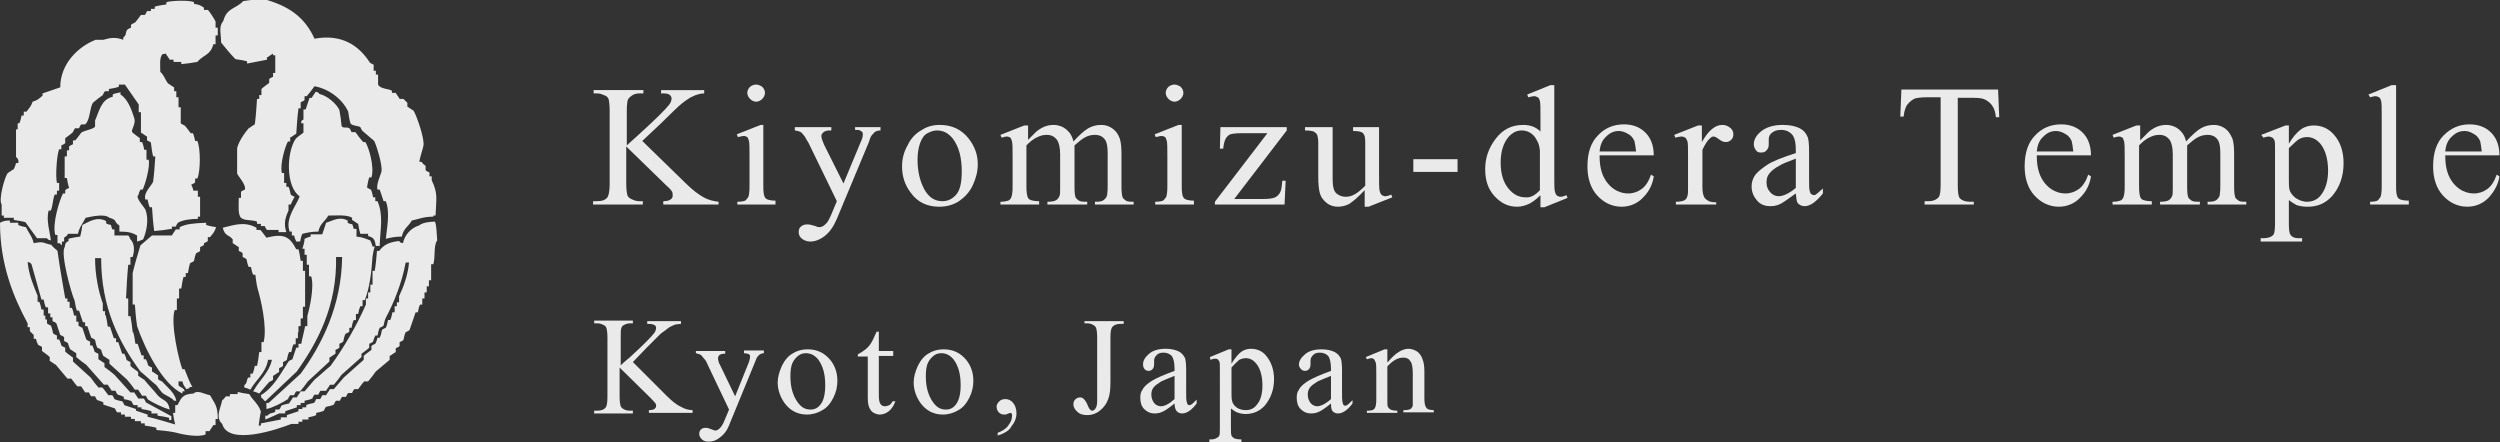 <?xml version="1.0" encoding="utf-8"?>
<!-- Generator: Adobe Illustrator 18.1.1, SVG Export Plug-In . SVG Version: 6.00 Build 0)  -->
<svg version="1.1" xmlns="http://www.w3.org/2000/svg" xmlns:xlink="http://www.w3.org/1999/xlink" x="0px" y="0px"
	 viewBox="0 0 452.3 80" enable-background="new 0 0 452.3 80" xml:space="preserve">
<rect x="0" y="0" width="452.3" height="80" fill="#333333" stroke="none"/>
<g id="bg">
</g>
<g id="mv">
</g>
<g id="sub_base">
</g>
<g id="img" display="none">
	<rect x="-119.8" y="-52.3" display="inline" fill="#1A1A1A" width="1195.1" height="414.1"/>
</g>
<g id="contents">
	<g id="title_1_" opacity="0.9">
		<g>
			<path fill="#FEFEFE" d="M116.2,25.5l7.8,7.6c1.3,1.3,2.4,2.1,3.3,2.6c0.9,0.5,1.8,0.7,2.7,0.8V37h-10v-0.6c0.6,0,1-0.1,1.3-0.3
				c0.3-0.2,0.4-0.4,0.4-0.7s0-0.5-0.1-0.7c-0.1-0.2-0.4-0.6-1-1.1l-7.3-7.1v6.7c0,1,0.1,1.7,0.2,2.1c0.1,0.3,0.3,0.5,0.7,0.7
				c0.4,0.2,0.9,0.4,1.4,0.4h0.7V37h-9v-0.6h0.7c0.9,0,1.5-0.2,1.9-0.7c0.2-0.3,0.4-1.1,0.4-2.3V20c0-1-0.1-1.7-0.2-2.1
				c-0.1-0.2-0.3-0.5-0.6-0.6c-0.5-0.2-0.9-0.4-1.4-0.4h-0.7v-0.6h9v0.6h-0.7c-0.5,0-1,0.1-1.4,0.4c-0.3,0.2-0.5,0.4-0.7,0.7
				c-0.1,0.3-0.2,1-0.2,2v6.3c0.2-0.2,0.9-0.8,2.1-1.9c3.1-2.8,4.9-4.6,5.6-5.5c0.3-0.4,0.4-0.8,0.4-1.1c0-0.2-0.1-0.4-0.3-0.6
				c-0.2-0.2-0.6-0.3-1.1-0.3h-0.5v-0.6h7.8v0.6c-0.5,0-0.9,0.1-1.2,0.2c-0.4,0.1-0.8,0.3-1.4,0.6c-0.5,0.3-1.2,0.8-2,1.5
				c-0.2,0.2-1.3,1.2-3.2,3.1L116.2,25.5z"/>
			<path fill="#FEFEFE" d="M138.1,22.6v11.2c0,0.9,0.1,1.5,0.2,1.7c0.1,0.3,0.3,0.5,0.6,0.6s0.7,0.2,1.4,0.2V37h-6.9v-0.5
				c0.7,0,1.2-0.1,1.4-0.2s0.4-0.4,0.6-0.7c0.1-0.3,0.2-0.9,0.2-1.8v-5.4c0-1.5,0-2.5-0.1-2.9c-0.1-0.3-0.2-0.6-0.3-0.7
				c-0.2-0.1-0.4-0.2-0.6-0.2c-0.3,0-0.6,0.1-1.1,0.2l-0.2-0.5l4.3-1.7H138.1z M136.8,15.3c0.4,0,0.8,0.2,1.1,0.4
				c0.3,0.3,0.5,0.7,0.5,1.1c0,0.4-0.2,0.8-0.5,1.1c-0.3,0.3-0.7,0.5-1.1,0.5c-0.4,0-0.8-0.2-1.1-0.5c-0.3-0.3-0.5-0.7-0.5-1.1
				c0-0.4,0.2-0.8,0.5-1.1C136,15.5,136.3,15.3,136.8,15.3z"/>
			<path fill="#FEFEFE" d="M143.8,23h6.6v0.6h-0.3c-0.5,0-0.8,0.1-1.1,0.3c-0.2,0.2-0.4,0.4-0.4,0.7c0,0.4,0.2,0.9,0.5,1.6l3.5,7
				l3.2-7.7c0.2-0.4,0.3-0.8,0.3-1.2c0-0.2,0-0.3-0.1-0.4c-0.1-0.1-0.2-0.2-0.4-0.3c-0.2-0.1-0.5-0.1-0.9-0.1V23h4.6v0.6
				c-0.4,0-0.7,0.1-0.9,0.2s-0.4,0.4-0.7,0.7c-0.1,0.1-0.3,0.5-0.5,1.2l-5.8,13.9c-0.6,1.4-1.3,2.4-2.2,3.1c-0.9,0.7-1.8,1-2.6,1
				c-0.6,0-1.1-0.2-1.5-0.5c-0.4-0.3-0.6-0.7-0.6-1.2c0-0.4,0.1-0.8,0.4-1c0.3-0.3,0.7-0.4,1.2-0.4c0.3,0,0.8,0.1,1.4,0.3
				c0.4,0.2,0.7,0.2,0.8,0.2c0.3,0,0.7-0.2,1-0.5c0.4-0.3,0.7-0.9,1.1-1.8l1-2.4l-5.1-10.5c-0.2-0.3-0.4-0.7-0.7-1.2
				c-0.3-0.4-0.5-0.6-0.6-0.7c-0.2-0.2-0.6-0.3-1.2-0.4V23z"/>
			<path fill="#FEFEFE" d="M170,22.6c2.2,0,3.9,0.8,5.2,2.4c1.1,1.4,1.7,2.9,1.7,4.7c0,1.3-0.3,2.5-0.9,3.8
				c-0.6,1.3-1.5,2.2-2.5,2.9c-1.1,0.7-2.3,1-3.6,1c-2.1,0-3.9-0.8-5.1-2.5c-1.1-1.4-1.6-3-1.6-4.8c0-1.3,0.3-2.6,1-3.8
				c0.6-1.3,1.5-2.2,2.6-2.8C167.7,22.9,168.8,22.6,170,22.6z M169.5,23.6c-0.6,0-1.1,0.2-1.7,0.5c-0.6,0.3-1,0.9-1.3,1.7
				c-0.3,0.8-0.5,1.8-0.5,3.1c0,2,0.4,3.8,1.2,5.3c0.8,1.5,1.9,2.2,3.3,2.2c1,0,1.8-0.4,2.5-1.2c0.7-0.8,1-2.2,1-4.2
				c0-2.5-0.5-4.4-1.6-5.9C171.6,24.1,170.7,23.6,169.5,23.6z"/>
			<path fill="#FEFEFE" d="M185.7,25.6c1-1,1.6-1.6,1.8-1.8c0.5-0.4,1-0.7,1.5-0.9c0.5-0.2,1.1-0.3,1.6-0.3c0.9,0,1.7,0.3,2.3,0.8
				c0.6,0.5,1.1,1.2,1.3,2.2c1.1-1.2,2-2,2.7-2.4c0.7-0.4,1.5-0.6,2.3-0.6c0.8,0,1.4,0.2,2,0.6c0.6,0.4,1.1,1,1.4,1.9
				c0.2,0.6,0.3,1.5,0.3,2.8v6c0,0.9,0.1,1.5,0.2,1.8c0.1,0.2,0.3,0.4,0.6,0.6c0.3,0.2,0.7,0.2,1.4,0.2V37h-7v-0.5h0.3
				c0.6,0,1.1-0.1,1.4-0.4c0.2-0.2,0.4-0.4,0.5-0.8c0-0.2,0.1-0.7,0.1-1.5v-6c0-1.1-0.1-1.9-0.4-2.4c-0.4-0.7-1.1-1-1.9-1
				c-0.6,0-1.1,0.1-1.7,0.4c-0.6,0.3-1.2,0.8-2,1.5l0,0.2l0,0.7v6.7c0,1,0.1,1.6,0.2,1.8c0.1,0.2,0.3,0.4,0.6,0.6
				c0.3,0.2,0.8,0.2,1.5,0.2V37h-7.2v-0.5c0.8,0,1.3-0.1,1.6-0.3c0.3-0.2,0.5-0.5,0.6-0.8c0.1-0.2,0.1-0.7,0.1-1.5v-6
				c0-1.1-0.2-2-0.5-2.5c-0.5-0.7-1.1-1-1.9-1c-0.6,0-1.1,0.1-1.7,0.4c-0.9,0.4-1.5,1-2,1.5v7.5c0,0.9,0.1,1.5,0.2,1.8
				c0.1,0.3,0.3,0.5,0.6,0.6c0.3,0.1,0.8,0.2,1.5,0.2V37H181v-0.5c0.7,0,1.1-0.1,1.4-0.2c0.3-0.1,0.5-0.4,0.6-0.7
				c0.1-0.3,0.2-0.9,0.2-1.7v-5.3c0-1.5,0-2.5-0.1-3c-0.1-0.3-0.2-0.6-0.3-0.7c-0.2-0.1-0.4-0.2-0.6-0.2c-0.3,0-0.6,0.1-1,0.2
				l-0.2-0.5l4.3-1.7h0.7V25.6z"/>
			<path fill="#FEFEFE" d="M213.8,22.6v11.2c0,0.9,0.1,1.5,0.2,1.7c0.1,0.3,0.3,0.5,0.6,0.6c0.3,0.1,0.7,0.2,1.4,0.2V37H209v-0.5
				c0.7,0,1.2-0.1,1.4-0.2c0.2-0.1,0.4-0.4,0.6-0.7c0.1-0.3,0.2-0.9,0.2-1.8v-5.4c0-1.5,0-2.5-0.1-2.9c-0.1-0.3-0.2-0.6-0.3-0.7
				c-0.2-0.1-0.4-0.2-0.6-0.2c-0.3,0-0.6,0.1-1.1,0.2l-0.2-0.5l4.3-1.7H213.8z M212.5,15.3c0.4,0,0.8,0.2,1.1,0.4
				c0.3,0.3,0.5,0.7,0.5,1.1c0,0.4-0.2,0.8-0.5,1.1c-0.3,0.3-0.7,0.5-1.1,0.5c-0.4,0-0.8-0.2-1.1-0.5c-0.3-0.3-0.5-0.7-0.5-1.1
				c0-0.4,0.2-0.8,0.5-1.1C211.7,15.5,212,15.3,212.5,15.3z"/>
			<path fill="#FEFEFE" d="M232.6,32.7l-0.2,4.3h-12.6v-0.5l9.5-12.4h-4.7c-1,0-1.7,0.1-2,0.2c-0.3,0.1-0.6,0.4-0.8,0.7
				c-0.3,0.5-0.4,1.1-0.5,1.9h-0.6l0.1-3.9h12v0.6L223.3,36h5.2c1.1,0,1.8-0.1,2.2-0.3s0.7-0.5,0.9-0.9c0.2-0.3,0.3-1,0.4-2.1H232.6
				z"/>
			<path fill="#FEFEFE" d="M249.5,23v8.5c0,1.6,0,2.6,0.1,3c0.1,0.4,0.2,0.6,0.4,0.8c0.2,0.1,0.4,0.2,0.6,0.2c0.3,0,0.7-0.1,1.1-0.3
				l0.2,0.5l-4.3,1.7h-0.7v-3c-1.2,1.3-2.2,2.1-2.8,2.5c-0.6,0.3-1.3,0.5-2,0.5c-0.8,0-1.5-0.2-2.1-0.7c-0.6-0.5-1-1-1.2-1.7
				c-0.2-0.7-0.3-1.7-0.3-3v-6.2c0-0.7-0.1-1.1-0.2-1.4c-0.1-0.3-0.4-0.4-0.6-0.6c-0.3-0.1-0.8-0.2-1.6-0.2V23h5v9.4
				c0,1.3,0.2,2.2,0.7,2.6c0.5,0.4,1,0.6,1.7,0.6c0.4,0,1-0.1,1.5-0.4c0.6-0.3,1.2-0.8,2-1.6v-7.9c0-0.8-0.1-1.3-0.4-1.6
				c-0.3-0.3-0.9-0.4-1.8-0.4V23H249.5z"/>
			<path fill="#FEFEFE" d="M255.7,28.8h8v2.3h-8V28.8z"/>
			<path fill="#FEFEFE" d="M278.6,35.4c-0.7,0.7-1.4,1.2-2,1.5c-0.7,0.3-1.4,0.5-2.1,0.5c-1.6,0-2.9-0.6-4.1-1.9
				c-1.2-1.3-1.7-2.9-1.7-4.9s0.6-3.8,1.9-5.5c1.3-1.7,2.9-2.5,5-2.5c1.3,0,2.3,0.4,3.1,1.2v-2.6c0-1.6,0-2.6-0.1-2.9
				c-0.1-0.4-0.2-0.6-0.4-0.7c-0.2-0.1-0.4-0.2-0.6-0.2c-0.3,0-0.6,0.1-1.1,0.2l-0.2-0.5l4.2-1.7h0.7v16.2c0,1.6,0,2.6,0.1,3
				c0.1,0.4,0.2,0.6,0.4,0.8c0.2,0.1,0.4,0.2,0.6,0.2c0.3,0,0.7-0.1,1.1-0.3l0.2,0.5l-4.2,1.7h-0.7V35.4z M278.6,34.4v-7.2
				c-0.1-0.7-0.2-1.3-0.6-1.9c-0.3-0.6-0.7-1-1.2-1.3c-0.5-0.3-1-0.4-1.5-0.4c-0.9,0-1.7,0.4-2.4,1.2c-0.9,1.1-1.4,2.6-1.4,4.6
				c0,2.1,0.5,3.6,1.4,4.7c0.9,1.1,1.9,1.6,3.1,1.6C276.9,35.8,277.8,35.3,278.6,34.4z"/>
			<path fill="#FEFEFE" d="M289.4,28.3c0,2.1,0.5,3.7,1.5,4.9c1,1.2,2.3,1.8,3.7,1.8c0.9,0,1.7-0.3,2.4-0.8c0.7-0.5,1.3-1.4,1.7-2.6
				l0.5,0.3c-0.2,1.4-0.8,2.7-1.9,3.8c-1,1.1-2.4,1.7-3.9,1.7c-1.7,0-3.2-0.7-4.4-2c-1.2-1.3-1.8-3.1-1.8-5.3c0-2.4,0.6-4.3,1.9-5.6
				c1.2-1.3,2.8-2,4.7-2c1.6,0,2.9,0.5,3.9,1.5c1,1,1.5,2.4,1.5,4.1H289.4z M289.4,27.4h6.6c-0.1-0.9-0.2-1.5-0.3-1.9
				c-0.3-0.6-0.6-1-1.2-1.3c-0.5-0.3-1.1-0.5-1.6-0.5c-0.9,0-1.6,0.3-2.3,1C289.9,25.3,289.5,26.2,289.4,27.4z"/>
			<path fill="#FEFEFE" d="M307.9,22.6v3.1c1.2-2.1,2.4-3.1,3.7-3.1c0.6,0,1,0.2,1.4,0.5c0.4,0.3,0.6,0.7,0.6,1.2
				c0,0.4-0.1,0.7-0.4,1c-0.3,0.3-0.6,0.4-1,0.4c-0.4,0-0.8-0.2-1.2-0.5c-0.5-0.4-0.8-0.5-1-0.5c-0.2,0-0.4,0.1-0.6,0.3
				c-0.5,0.4-0.9,1.1-1.4,2.1v6.7c0,0.8,0.1,1.4,0.3,1.8c0.1,0.3,0.4,0.5,0.7,0.7c0.3,0.2,0.8,0.3,1.5,0.3V37h-7.3v-0.5
				c0.7,0,1.3-0.1,1.6-0.3c0.3-0.2,0.4-0.4,0.5-0.8c0.1-0.2,0.1-0.7,0.1-1.5v-5.4c0-1.6,0-2.6-0.1-2.9c-0.1-0.3-0.2-0.5-0.4-0.7
				c-0.2-0.1-0.4-0.2-0.7-0.2c-0.3,0-0.7,0.1-1.1,0.2l-0.2-0.5l4.3-1.7H307.9z"/>
			<path fill="#FEFEFE" d="M324.9,35c-1.5,1.1-2.4,1.7-2.8,1.9c-0.6,0.3-1.2,0.4-1.8,0.4c-1,0-1.8-0.3-2.4-1c-0.6-0.7-1-1.5-1-2.6
				c0-0.7,0.2-1.3,0.5-1.8c0.4-0.7,1.2-1.3,2.2-2s2.8-1.4,5.3-2.2v-0.5c0-1.4-0.2-2.3-0.7-2.9c-0.5-0.5-1.1-0.8-2-0.8
				c-0.7,0-1.2,0.2-1.6,0.5c-0.4,0.3-0.6,0.7-0.6,1.2l0,0.9c0,0.5-0.1,0.8-0.4,1.1c-0.2,0.3-0.6,0.4-1,0.4c-0.4,0-0.7-0.1-0.9-0.4
				s-0.4-0.6-0.4-1.1c0-0.9,0.5-1.7,1.4-2.4c0.9-0.7,2.2-1.1,3.8-1.1c1.3,0,2.3,0.2,3.1,0.6c0.6,0.3,1.1,0.8,1.4,1.5
				c0.2,0.4,0.3,1.3,0.3,2.7v4.7c0,1.3,0,2.1,0.1,2.4c0.1,0.3,0.1,0.5,0.3,0.6c0.1,0.1,0.3,0.2,0.4,0.2c0.2,0,0.3,0,0.4-0.1
				c0.2-0.1,0.6-0.5,1.3-1.1V35c-1.2,1.5-2.3,2.3-3.3,2.3c-0.5,0-0.9-0.2-1.2-0.5S325,35.8,324.9,35z M324.9,34v-5.3
				c-1.6,0.6-2.6,1-3,1.3c-0.8,0.4-1.4,0.9-1.8,1.4c-0.4,0.5-0.5,1-0.5,1.6c0,0.7,0.2,1.3,0.7,1.8c0.4,0.5,1,0.7,1.5,0.7
				C322.6,35.5,323.7,35,324.9,34z"/>
			<path fill="#FEFEFE" d="M361.5,16.3l0.2,4.9h-0.6c-0.1-0.9-0.3-1.5-0.5-1.8c-0.3-0.6-0.8-1-1.3-1.3c-0.5-0.3-1.2-0.4-2.1-0.4h-3
				v15.8c0,1.3,0.1,2.1,0.4,2.4c0.4,0.4,1,0.6,1.8,0.6h0.7V37h-8.9v-0.6h0.7c0.9,0,1.5-0.3,1.9-0.8c0.2-0.3,0.3-1.1,0.3-2.2V17.6
				h-2.5c-1,0-1.7,0.1-2.1,0.2c-0.5,0.2-1,0.6-1.4,1.1c-0.4,0.5-0.6,1.3-0.7,2.2h-0.6l0.2-4.9H361.5z"/>
			<path fill="#FEFEFE" d="M368.5,28.3c0,2.1,0.5,3.7,1.5,4.9c1,1.2,2.3,1.8,3.7,1.8c0.9,0,1.7-0.3,2.4-0.8c0.7-0.5,1.3-1.4,1.7-2.6
				l0.5,0.3c-0.2,1.4-0.8,2.7-1.9,3.8c-1,1.1-2.4,1.7-3.9,1.7c-1.7,0-3.2-0.7-4.4-2c-1.2-1.3-1.8-3.1-1.8-5.3c0-2.4,0.6-4.3,1.9-5.6
				c1.2-1.3,2.8-2,4.7-2c1.6,0,2.9,0.5,3.9,1.5c1,1,1.5,2.4,1.5,4.1H368.5z M368.5,27.4h6.6c-0.1-0.9-0.2-1.5-0.3-1.9
				c-0.3-0.6-0.6-1-1.2-1.3c-0.5-0.3-1.1-0.5-1.6-0.5c-0.9,0-1.6,0.3-2.3,1C369,25.3,368.6,26.2,368.5,27.4z"/>
			<path fill="#FEFEFE" d="M387,25.6c1-1,1.6-1.6,1.8-1.8c0.5-0.4,1-0.7,1.5-0.9c0.5-0.2,1.1-0.3,1.6-0.3c0.9,0,1.7,0.3,2.3,0.8
				c0.6,0.5,1.1,1.2,1.3,2.2c1.1-1.2,2-2,2.7-2.4c0.7-0.4,1.5-0.6,2.3-0.6c0.8,0,1.4,0.2,2,0.6c0.6,0.4,1,1,1.4,1.9
				c0.2,0.6,0.3,1.5,0.3,2.8v6c0,0.9,0.1,1.5,0.2,1.8c0.1,0.2,0.3,0.4,0.6,0.6c0.3,0.2,0.7,0.2,1.4,0.2V37h-7v-0.5h0.3
				c0.6,0,1.1-0.1,1.4-0.4c0.2-0.2,0.4-0.4,0.5-0.8c0-0.2,0.1-0.7,0.1-1.5v-6c0-1.1-0.1-1.9-0.4-2.4c-0.4-0.7-1.1-1-1.9-1
				c-0.5,0-1.1,0.1-1.7,0.4c-0.6,0.3-1.2,0.8-2,1.5l0,0.2l0,0.7v6.7c0,1,0.1,1.6,0.2,1.8c0.1,0.2,0.3,0.4,0.6,0.6
				c0.3,0.2,0.8,0.2,1.5,0.2V37h-7.2v-0.5c0.8,0,1.3-0.1,1.6-0.3c0.3-0.2,0.5-0.5,0.6-0.8c0.1-0.2,0.1-0.7,0.1-1.5v-6
				c0-1.1-0.2-2-0.5-2.5c-0.5-0.7-1.1-1-1.9-1c-0.6,0-1.1,0.1-1.7,0.4c-0.9,0.4-1.5,1-2,1.5v7.5c0,0.9,0.1,1.5,0.2,1.8
				c0.1,0.3,0.3,0.5,0.6,0.6c0.3,0.1,0.8,0.2,1.5,0.2V37h-7.1v-0.5c0.7,0,1.1-0.1,1.4-0.2c0.3-0.1,0.5-0.4,0.6-0.7
				c0.1-0.3,0.2-0.9,0.2-1.7v-5.3c0-1.5,0-2.5-0.1-3c-0.1-0.3-0.2-0.6-0.3-0.7c-0.2-0.1-0.4-0.2-0.6-0.2c-0.3,0-0.6,0.1-1,0.2
				l-0.2-0.5l4.3-1.7h0.7V25.6z"/>
			<path fill="#FEFEFE" d="M409.1,24.4l4.4-1.7h0.6v3.3c0.7-1.2,1.5-2.1,2.2-2.6c0.7-0.5,1.5-0.7,2.3-0.7c1.4,0,2.6,0.5,3.6,1.6
				c1.2,1.3,1.8,3.1,1.8,5.2c0,2.4-0.7,4.4-2.1,6c-1.2,1.3-2.6,1.9-4.4,1.9c-0.8,0-1.4-0.1-2-0.3c-0.4-0.2-0.9-0.5-1.4-0.9v4.3
				c0,1,0.1,1.6,0.2,1.8s0.3,0.5,0.6,0.6c0.3,0.2,0.8,0.2,1.6,0.2v0.6H409v-0.6h0.4c0.6,0,1.1-0.1,1.5-0.3c0.2-0.1,0.4-0.3,0.5-0.5
				s0.2-0.9,0.2-1.9V27.1c0-0.9,0-1.5-0.1-1.7c-0.1-0.2-0.2-0.4-0.4-0.5s-0.4-0.2-0.7-0.2c-0.2,0-0.6,0.1-0.9,0.2L409.1,24.4z
				 M414.1,26.8v5.2c0,1.1,0,1.9,0.1,2.2c0.1,0.6,0.5,1.1,1.1,1.6c0.6,0.4,1.3,0.7,2.1,0.7c1,0,1.9-0.4,2.5-1.2
				c0.8-1,1.3-2.5,1.3-4.4c0-2.1-0.5-3.8-1.4-4.9c-0.7-0.8-1.5-1.2-2.4-1.2c-0.5,0-1,0.1-1.5,0.4C415.6,25.4,415,25.9,414.1,26.8z"
				/>
			<path fill="#FEFEFE" d="M433.5,15.3v18.5c0,0.9,0.1,1.5,0.2,1.7c0.1,0.3,0.3,0.5,0.6,0.6c0.3,0.1,0.8,0.2,1.5,0.2V37h-7v-0.5
				c0.7,0,1.1-0.1,1.3-0.2c0.2-0.1,0.4-0.4,0.6-0.7c0.1-0.3,0.2-0.9,0.2-1.8V21.2c0-1.6,0-2.5-0.1-2.9c-0.1-0.4-0.2-0.6-0.4-0.7
				c-0.2-0.1-0.4-0.2-0.6-0.2c-0.3,0-0.6,0.1-1,0.2l-0.3-0.5l4.2-1.7H433.5z"/>
			<path fill="#FEFEFE" d="M442.4,28.3c0,2.1,0.5,3.7,1.5,4.9c1,1.2,2.3,1.8,3.7,1.8c0.9,0,1.7-0.3,2.4-0.8c0.7-0.5,1.3-1.4,1.7-2.6
				l0.5,0.3c-0.2,1.4-0.9,2.7-1.9,3.8c-1,1.1-2.4,1.7-3.9,1.7c-1.7,0-3.2-0.7-4.4-2c-1.2-1.3-1.8-3.1-1.8-5.3c0-2.4,0.6-4.3,1.9-5.6
				c1.3-1.3,2.8-2,4.7-2c1.6,0,2.9,0.5,3.9,1.5c1,1,1.5,2.4,1.5,4.1H442.4z M442.4,27.4h6.6c-0.1-0.9-0.2-1.5-0.3-1.9
				c-0.3-0.6-0.6-1-1.2-1.3c-0.5-0.3-1-0.5-1.6-0.5c-0.9,0-1.6,0.3-2.3,1C442.9,25.3,442.5,26.2,442.4,27.4z"/>
		</g>
		<g>
			<path fill="#FEFEFE" d="M114.5,65.5l6.1,6.1c1,1,1.9,1.7,2.6,2c0.7,0.4,1.4,0.6,2.1,0.6v0.5h-7.9v-0.5c0.5,0,0.8-0.1,1-0.2
				c0.2-0.2,0.3-0.3,0.3-0.5c0-0.2,0-0.4-0.1-0.5s-0.3-0.4-0.8-0.9l-5.7-5.6v5.3c0,0.8,0.1,1.4,0.2,1.7c0.1,0.2,0.3,0.4,0.5,0.5
				c0.3,0.2,0.7,0.3,1.1,0.3h0.6v0.5h-7v-0.5h0.6c0.7,0,1.2-0.2,1.5-0.6c0.2-0.3,0.3-0.9,0.3-1.9V61c0-0.8-0.1-1.4-0.2-1.7
				c-0.1-0.2-0.2-0.4-0.5-0.5c-0.4-0.2-0.7-0.3-1.1-0.3h-0.6v-0.5h7v0.5H114c-0.4,0-0.8,0.1-1.1,0.3c-0.3,0.1-0.4,0.3-0.5,0.6
				c-0.1,0.3-0.1,0.8-0.1,1.6v5.1c0.2-0.2,0.7-0.7,1.7-1.5c2.4-2.2,3.9-3.7,4.4-4.4c0.2-0.3,0.3-0.6,0.3-0.9c0-0.2-0.1-0.4-0.3-0.5
				c-0.2-0.1-0.5-0.2-0.9-0.2h-0.4v-0.5h6.1v0.5c-0.4,0-0.7,0.1-1,0.1c-0.3,0.1-0.7,0.3-1.1,0.5c-0.4,0.3-0.9,0.7-1.6,1.2
				c-0.2,0.2-1,1-2.5,2.5L114.5,65.5z"/>
			<path fill="#FEFEFE" d="M126,63.5h5.2v0.5H131c-0.4,0-0.6,0.1-0.8,0.2c-0.2,0.2-0.3,0.4-0.3,0.6c0,0.3,0.1,0.8,0.4,1.3l2.7,5.6
				l2.5-6.2c0.1-0.3,0.2-0.7,0.2-1c0-0.1,0-0.3-0.1-0.3c-0.1-0.1-0.2-0.2-0.3-0.2s-0.4-0.1-0.7-0.1v-0.5h3.6v0.5
				c-0.3,0-0.5,0.1-0.7,0.2c-0.2,0.1-0.3,0.3-0.5,0.5c-0.1,0.1-0.2,0.4-0.4,0.9L132,76.7c-0.4,1.1-1,1.9-1.7,2.4
				c-0.7,0.6-1.4,0.8-2.1,0.8c-0.5,0-0.9-0.1-1.2-0.4c-0.3-0.3-0.5-0.6-0.5-1c0-0.3,0.1-0.6,0.3-0.8c0.2-0.2,0.5-0.3,0.9-0.3
				c0.3,0,0.6,0.1,1.1,0.3c0.3,0.1,0.5,0.2,0.6,0.2c0.2,0,0.5-0.1,0.8-0.4c0.3-0.3,0.6-0.7,0.9-1.5l0.8-1.9l-4-8.4
				c-0.1-0.3-0.3-0.6-0.6-0.9c-0.2-0.3-0.4-0.5-0.5-0.6c-0.2-0.1-0.5-0.2-0.9-0.3V63.5z"/>
			<path fill="#FEFEFE" d="M146.1,63.2c1.7,0,3,0.6,4.1,1.9c0.9,1.1,1.3,2.4,1.3,3.8c0,1-0.2,2-0.7,3c-0.5,1-1.1,1.8-2,2.3
				C148,74.7,147,75,146,75c-1.7,0-3-0.7-4-2c-0.8-1.1-1.3-2.4-1.3-3.8c0-1,0.3-2,0.8-3.1c0.5-1,1.2-1.8,2-2.2
				C144.3,63.4,145.2,63.2,146.1,63.2z M145.8,63.9c-0.4,0-0.9,0.1-1.3,0.4s-0.8,0.7-1.1,1.3s-0.4,1.5-0.4,2.5c0,1.6,0.3,3,1,4.2
				s1.5,1.8,2.6,1.8c0.8,0,1.4-0.3,1.9-1c0.5-0.6,0.8-1.8,0.8-3.4c0-2-0.4-3.5-1.3-4.7C147.4,64.3,146.7,63.9,145.8,63.9z"/>
			<path fill="#FEFEFE" d="M159,59.8v3.7h2.6v0.9H159v7.2c0,0.7,0.1,1.2,0.3,1.5c0.2,0.3,0.5,0.4,0.8,0.4c0.3,0,0.5-0.1,0.8-0.2
				c0.3-0.2,0.4-0.4,0.6-0.7h0.5c-0.3,0.8-0.7,1.4-1.2,1.8c-0.5,0.4-1.1,0.6-1.6,0.6c-0.4,0-0.7-0.1-1.1-0.3s-0.6-0.5-0.8-0.9
				c-0.2-0.4-0.3-1-0.3-1.8v-7.5h-1.8v-0.4c0.4-0.2,0.9-0.5,1.4-0.9c0.5-0.4,0.9-0.9,1.2-1.5c0.2-0.3,0.4-0.9,0.8-1.7H159z"/>
			<path fill="#FEFEFE" d="M170.7,63.2c1.7,0,3,0.6,4.1,1.9c0.9,1.1,1.3,2.4,1.3,3.8c0,1-0.2,2-0.7,3c-0.5,1-1.1,1.8-2,2.3
				c-0.8,0.5-1.8,0.8-2.8,0.8c-1.7,0-3-0.7-4-2c-0.8-1.1-1.3-2.4-1.3-3.8c0-1,0.3-2,0.8-3.1c0.5-1,1.2-1.8,2-2.2
				C168.9,63.4,169.8,63.2,170.7,63.2z M170.3,63.9c-0.4,0-0.9,0.1-1.3,0.4s-0.8,0.7-1.1,1.3s-0.4,1.5-0.4,2.5c0,1.6,0.3,3,1,4.2
				s1.5,1.8,2.6,1.8c0.8,0,1.4-0.3,1.9-1s0.8-1.8,0.8-3.4c0-2-0.4-3.5-1.3-4.7C171.9,64.3,171.2,63.9,170.3,63.9z"/>
			<path fill="#FEFEFE" d="M180.5,78.8v-0.5c0.8-0.3,1.5-0.7,1.9-1.3c0.5-0.6,0.7-1.2,0.7-1.8c0-0.2,0-0.3-0.1-0.4
				c-0.1-0.1-0.1-0.1-0.2-0.1c-0.1,0-0.3,0.1-0.6,0.2c-0.1,0.1-0.3,0.1-0.5,0.1c-0.4,0-0.7-0.1-1-0.4c-0.2-0.2-0.4-0.6-0.4-1
				c0-0.4,0.2-0.7,0.5-1c0.3-0.3,0.7-0.4,1.1-0.4c0.5,0,1,0.2,1.4,0.7c0.4,0.5,0.6,1.1,0.6,1.9c0,0.8-0.3,1.6-0.9,2.3
				C182.7,77.8,181.8,78.4,180.5,78.8z"/>
			<path fill="#FEFEFE" d="M196.2,58.6v-0.5h7.1v0.5h-0.6c-0.7,0-1.2,0.2-1.5,0.6c-0.2,0.3-0.3,0.9-0.3,1.9v8.1c0,1.2-0.1,2.2-0.4,3
				c-0.3,0.8-0.7,1.4-1.4,2c-0.7,0.6-1.5,0.9-2.4,0.9c-0.8,0-1.4-0.2-1.8-0.6c-0.4-0.4-0.7-0.8-0.7-1.3c0-0.4,0.1-0.7,0.3-0.9
				c0.3-0.3,0.6-0.4,0.9-0.4c0.3,0,0.5,0.1,0.7,0.3c0.2,0.2,0.5,0.6,0.8,1.4c0.2,0.4,0.4,0.7,0.7,0.7c0.2,0,0.4-0.1,0.6-0.4
				s0.3-0.7,0.3-1.4V61c0-0.8-0.1-1.4-0.2-1.7c-0.1-0.2-0.3-0.4-0.5-0.5c-0.3-0.2-0.7-0.3-1.1-0.3H196.2z"/>
			<path fill="#FEFEFE" d="M212.5,73c-1.1,0.9-1.9,1.4-2.2,1.5c-0.4,0.2-0.9,0.3-1.4,0.3c-0.8,0-1.4-0.3-1.9-0.8
				c-0.5-0.5-0.7-1.2-0.7-2.1c0-0.5,0.1-1,0.4-1.4c0.3-0.6,0.9-1.1,1.7-1.6c0.8-0.5,2.2-1.1,4.1-1.8v-0.4c0-1.1-0.2-1.9-0.5-2.3
				c-0.4-0.4-0.9-0.6-1.5-0.6c-0.5,0-0.9,0.1-1.2,0.4c-0.3,0.3-0.5,0.6-0.5,1l0,0.7c0,0.4-0.1,0.7-0.3,0.9c-0.2,0.2-0.4,0.3-0.7,0.3
				c-0.3,0-0.5-0.1-0.7-0.3s-0.3-0.5-0.3-0.9c0-0.7,0.4-1.3,1.1-1.9c0.7-0.6,1.7-0.9,3-0.9c1,0,1.8,0.2,2.4,0.5
				c0.5,0.3,0.8,0.6,1.1,1.2c0.1,0.3,0.2,1.1,0.2,2.1v3.8c0,1.1,0,1.7,0.1,2s0.1,0.4,0.2,0.5c0.1,0.1,0.2,0.1,0.3,0.1
				c0.1,0,0.2,0,0.3-0.1c0.2-0.1,0.5-0.4,1-0.9V73c-0.9,1.2-1.8,1.8-2.6,1.8c-0.4,0-0.7-0.1-1-0.4C212.7,74.2,212.5,73.7,212.5,73z
				 M212.5,72.2V68c-1.2,0.5-2,0.8-2.4,1c-0.6,0.4-1.1,0.7-1.4,1.1c-0.3,0.4-0.4,0.8-0.4,1.3c0,0.6,0.2,1.1,0.5,1.5
				c0.3,0.4,0.8,0.6,1.2,0.6C210.7,73.5,211.5,73.1,212.5,72.2z"/>
			<path fill="#FEFEFE" d="M218.9,64.6l3.4-1.4h0.5v2.6c0.6-1,1.2-1.7,1.7-2.1s1.2-0.6,1.8-0.6c1.1,0,2.1,0.4,2.8,1.3
				c0.9,1.1,1.4,2.5,1.4,4.2c0,1.9-0.6,3.5-1.7,4.8c-0.9,1-2.1,1.5-3.4,1.5c-0.6,0-1.1-0.1-1.6-0.3c-0.3-0.1-0.7-0.4-1.1-0.7v3.4
				c0,0.8,0,1.2,0.1,1.5c0.1,0.2,0.3,0.4,0.5,0.5c0.2,0.1,0.7,0.2,1.3,0.2V80h-5.8v-0.5h0.3c0.4,0,0.8-0.1,1.1-0.3
				c0.2-0.1,0.3-0.2,0.4-0.4c0.1-0.2,0.1-0.7,0.1-1.5V66.8c0-0.7,0-1.2-0.1-1.4s-0.2-0.3-0.3-0.4s-0.3-0.1-0.6-0.1
				c-0.2,0-0.4,0.1-0.7,0.2L218.9,64.6z M222.8,66.5v4.2c0,0.9,0,1.5,0.1,1.8c0.1,0.5,0.4,0.9,0.8,1.2s1,0.5,1.7,0.5
				c0.8,0,1.5-0.3,2-1c0.7-0.8,1-2,1-3.5c0-1.7-0.4-3-1.1-3.9c-0.5-0.6-1.1-1-1.9-1c-0.4,0-0.8,0.1-1.2,0.3
				C223.9,65.4,223.4,65.8,222.8,66.5z"/>
			<path fill="#FEFEFE" d="M240.8,73c-1.1,0.9-1.9,1.4-2.2,1.5c-0.4,0.2-0.9,0.3-1.4,0.3c-0.8,0-1.4-0.3-1.9-0.8
				c-0.5-0.5-0.7-1.2-0.7-2.1c0-0.5,0.1-1,0.4-1.4c0.3-0.6,0.9-1.1,1.7-1.6c0.8-0.5,2.2-1.1,4.1-1.8v-0.4c0-1.1-0.2-1.9-0.5-2.3
				c-0.4-0.4-0.9-0.6-1.5-0.6c-0.5,0-0.9,0.1-1.2,0.4c-0.3,0.3-0.5,0.6-0.5,1l0,0.7c0,0.4-0.1,0.7-0.3,0.9c-0.2,0.2-0.4,0.3-0.7,0.3
				c-0.3,0-0.5-0.1-0.7-0.3S235,66.3,235,66c0-0.7,0.4-1.3,1.1-1.9c0.7-0.6,1.7-0.9,3-0.9c1,0,1.8,0.2,2.4,0.5
				c0.5,0.3,0.8,0.6,1.1,1.2c0.1,0.3,0.2,1.1,0.2,2.1v3.8c0,1.1,0,1.7,0.1,2s0.1,0.4,0.2,0.5c0.1,0.1,0.2,0.1,0.3,0.1
				c0.1,0,0.2,0,0.3-0.1c0.2-0.1,0.5-0.4,1-0.9V73c-0.9,1.2-1.8,1.8-2.6,1.8c-0.4,0-0.7-0.1-1-0.4C240.9,74.2,240.8,73.7,240.8,73z
				 M240.8,72.2V68c-1.2,0.5-2,0.8-2.4,1c-0.6,0.4-1.1,0.7-1.4,1.1c-0.3,0.4-0.4,0.8-0.4,1.3c0,0.6,0.2,1.1,0.5,1.5
				c0.3,0.4,0.8,0.6,1.2,0.6C238.9,73.5,239.8,73.1,240.8,72.2z"/>
			<path fill="#FEFEFE" d="M251.1,65.5c1.3-1.6,2.6-2.4,3.7-2.4c0.6,0,1.1,0.2,1.6,0.5c0.4,0.3,0.8,0.8,1,1.5
				c0.2,0.5,0.3,1.2,0.3,2.2v4.8c0,0.7,0.1,1.2,0.2,1.4c0.1,0.2,0.2,0.4,0.4,0.5c0.2,0.1,0.6,0.2,1.1,0.2v0.4h-5.5v-0.4h0.2
				c0.5,0,0.9-0.1,1.1-0.2c0.2-0.2,0.4-0.4,0.4-0.7c0-0.1,0-0.5,0-1.1v-4.6c0-1-0.1-1.8-0.4-2.2c-0.3-0.5-0.7-0.7-1.3-0.7
				c-1,0-1.9,0.5-2.9,1.6v5.9c0,0.8,0,1.2,0.1,1.4c0.1,0.2,0.3,0.4,0.5,0.5c0.2,0.1,0.6,0.2,1.2,0.2v0.4h-5.5v-0.4h0.2
				c0.6,0,1-0.1,1.2-0.4c0.2-0.3,0.3-0.8,0.3-1.7V68c0-1.3,0-2.2-0.1-2.4s-0.2-0.5-0.3-0.6s-0.3-0.2-0.5-0.2c-0.2,0-0.5,0.1-0.8,0.2
				l-0.2-0.4l3.4-1.4h0.5V65.5z"/>
		</g>
		<path fill-rule="evenodd" clip-rule="evenodd" fill="#FEFEFE" d="M39,3.9c-0.1-0.3-1.2-2-1.4-2.1h-0.7V1.4c-0.5-0.4-1-0.6-1.8-0.7
			V0.4c-0.7-0.4-4.2-0.3-5,0v0.4c-0.7,0.1-1.4,0.2-2.1,0.4v0.4h-0.7v0.4h-0.7c-0.1,0.2-0.2,0.5-0.4,0.7h-0.7c-0.4,0.5-0.7,1-1.1,1.4
			c-0.2,0.1-0.5,0.2-0.7,0.4V5c-0.2,0.1-0.5,0.2-0.7,0.4c-0.4,0.6,0,0.8-0.7,1.4v0.4c-1.3-0.5-2.3-0.4-3.6,0h-1.4
			c-3.1,1.2-6.4,4.3-6.4,8.6c-1.1,0.4-2.1,0.7-3.2,1.1v0.4c-0.6,0.5-0.8,0.8-1.8,1.1c-0.3,0.9-0.6,1.1-1.1,1.8H4.3v0.7H3.9
			c-0.1,0.5-0.2,1-0.4,1.4H3.2v1.1H2.9v5c0,0,0.6,0.4,0.4,1.1H2.9c-0.1,0.4-0.2,0.7-0.4,1.1c-0.4,0.2-0.7,0.5-1.1,0.7
			c-0.6,0.8-1.7,4.9-1.1,5.7V39h0.4v0.4h1.8v0.4c0.7,0.1,1.4,0.2,2.1,0.4c0.7,1,1.4,1.9,2.1,2.9h1.8c0,0,0.1,0.3,0.7,0.4
			c-0.1-1.3-0.9-3.6-0.4-5.4h0.4c0.4-1,0.3-1.9,0.7-2.9h0.4v-0.7h0.4v-1.4h-0.4c-0.3-1.3,0-5.2,0.4-6.1h0.4v-0.7
			c0.2-0.1,0.5-0.2,0.7-0.4V25c0.5-0.4,1-0.7,1.4-1.1c0.1-0.2,0.2-0.5,0.4-0.7h0.7c0.1-0.2,0.2-0.5,0.4-0.7h0.7
			c0.9-0.7,0.8-2.9,1.4-3.9c0.6-0.5,1.2-1,1.8-1.4c0.1-0.2,0.2-0.5,0.4-0.7h0.7v-0.4c0.6-0.1,1.2-0.2,1.8-0.4v-0.4h1.1
			c0.8,1.2,1.7,2.4,2.5,3.6v1.4h0.4V24c0.4,0.2,0.7,0.5,1.1,0.7v0.7c0.2,0.1,0.5,0.2,0.7,0.4c0.1,0.8,0.2,1.7,0.4,2.5h0.4
			c-0.1,1.6-0.2,3.1-0.4,4.6c-0.3,0.7-1.8,2-1.4,3.2h0.4c0.1,0.5,0.2,1,0.4,1.4h0.4c0.1,1.4,0.2,2.9,0.4,4.3
			c1.1-0.1,2.1-0.2,3.2-0.4v-0.4h0.7c0.1-0.2,0.2-0.5,0.4-0.7c0.8-0.5,2.3-0.7,3.6-0.7v-0.4h0.4v-3.6h-0.4v-1.1H35
			c-0.1-0.4-0.2-0.7-0.4-1.1c0.2-0.1,0.5-0.2,0.7-0.4v-0.7h0.4c0.6-1.3,0.6-5.5,0-6.8h-0.4c-0.1-0.5-0.2-1-0.4-1.4h-0.4
			c-0.4-0.5-0.7-1-1.1-1.4c-0.2-0.1-0.5-0.2-0.7-0.4v-2.9h-0.4v-1.8h-0.4v-1.1h-0.4v-0.7c-0.4-0.2-0.7-0.5-1.1-0.7
			c-0.6-0.8-0.7-1.5-1.4-2.1c0-1.1-0.2-2.6,0.4-3.2L30,9.7c0.2,0.4,0.5,0.7,0.7,1.1h0.7v0.4h1.4v0.4c1-0.1,1.9-0.2,2.9-0.4
			c1.1-1.3,2.4-1.2,2.9-3.2H39V6.4h0.4V5H39V3.9z M42.6,10.7c0.7,0.1,1.4,0.2,2.1,0.4v0.4c1.2-0.2,2.4-0.5,3.6-0.7v-0.4
			c0.4-0.2,0.7-0.5,1.1-0.7V10h0.4v3.2h-0.4v0.7c-0.2,0.1-0.5,0.2-0.7,0.4V15c-0.5,0.4-1,0.7-1.4,1.1v1.1h-0.4v0.7h-0.4
			c-0.1,1.5-0.2,3.1-0.4,4.6c-0.4,0.2-0.7,0.5-1.1,0.7c-0.8,0.9-1.8,2.4-2.1,3.6v4.6c0.2,0.5,1.7,2.1,1.4,2.9
			c-0.2,0.1-0.5,0.2-0.7,0.4v1.1h-0.4c0,1.2-0.2,3,0.4,3.6c0.7,0.6,1.9,0.3,2.9,0.7v0.4h0.7v0.4h0.7c0.1,0.2,0.2,0.5,0.4,0.7h2.1
			v0.4h1.4c-0.5-1.5-0.2-2.6,0.4-3.9v-1.1h0.4c0.2-0.5,0.5-1,0.7-1.4c-0.2-0.1-0.5-0.2-0.7-0.4c-0.1-0.5-0.2-1-0.4-1.4h-0.4v-0.7
			h-0.4v-1.8h-0.4c-0.4-1.5,0.6-4.9,1.1-5.7h0.4v-0.7c0.4-0.2,0.7-0.5,1.1-0.7c0.1-1.5,0.2-3.1,0.4-4.6h0.4v-1.1
			c0.2-0.1,0.5-0.2,0.7-0.4v-0.7h0.4c0.5-0.6,1-1.2,1.4-1.8c2.7,0.5,5.1,2.4,6.1,4.6c0.1,0.7,0.2,1.4,0.4,2.1
			c0.3,0.5,1.3,0.4,1.8,0.7c0.1,0.2,0.2,0.5,0.4,0.7c0.7,0.6,1.4,1.2,2.1,1.8C68,26,69.3,30,69,31.1c-0.1,0.5-1,2.3-0.7,3.2h0.4
			c0.2,0.7,0.5,1.4,0.7,2.1h0.4c0.8,2,0.2,4.9,0,6.8c0.9-0.2,1.6-0.4,2.9-0.4c0.3-1.5,1.2-1.8,1.8-2.9c1.4-0.3,2.1-0.7,3.9-0.7V39
			h0.4c0.1-3,0.5-3.9-0.7-6.4v-0.7h-0.4v-0.7c-0.2-0.1-0.5-0.2-0.7-0.4V30c-0.1-0.1-0.5-0.3-0.7-0.7h-0.4c-0.1-0.3,0.7-2.7,0.7-2.9
			c0.3-1.2-1.3-5.7-1.8-6.4c-0.4-0.2-0.7-0.5-1.1-0.7v-0.7L73,17.9h-0.7c-0.2-0.4-0.5-0.7-0.7-1.1h-0.7v-0.4
			c-0.8-0.4-2.1-0.3-2.5-1.1v-1.8h-0.4v-0.7h-0.4v-1.1c-0.2-0.1-0.5-0.2-0.7-0.4c-2-3.1-5.1-5.2-10-4.3c-1.8-4-4.8-6-9.3-7.2
			c-1.2,0.1-2.4,0.2-3.6,0.4c-1.3,1.4-3,1.2-3.6,3.6c-0.9,1-0.4,2.3-0.4,3.9C40.9,8.8,41.7,9.8,42.6,10.7 M11.8,35h-0.4
			c-0.6,1.1-2,5.5-1.4,7.5h0.4V44h0.4l0.4,0.4v-0.7h0.4v-0.7c0.2-0.2,0.5-0.2,0.7-0.7h1.8c0.3-1.3,0.9-1.9,1.4-2.9
			c1-0.2,3.4-0.8,4.3,0c1.5,0.4,0.7,0.7,1.8,1.4v1.1c1.7,0,2.3,0.2,3.2,0.7v1.1c0.4-0.1,0.7-0.2,1.1-0.4c0.6-1.4,1.1-3.6,0.4-5.4
			c-0.2-0.4-1.6-1.9-1.4-2.5H25c0.1-0.4,0.2-0.7,0.4-1.1h0.4c0.4-0.7,1.4-4.1,1.1-5.4h-0.4v-1.8h-0.4c-0.1-0.5-0.2-1-0.4-1.4h-0.4
			V25c-0.5-0.4-1-0.7-1.4-1.1c-0.2-0.5,0.7-1.4,0.4-2.5c-0.5-1.6-1.2-3.5-2.5-4.3v-0.4c-0.3,0.1-1.2,0.2-1.4,0.4v0.4
			c-2.1,0.5-2.4,2.5-3.2,4.3v1.1c-0.3,0.5-2,0.7-2.5,1.1c-0.4,0.5-0.7,1-1.1,1.4h-0.4v0.7c-0.2,0.1-0.5,0.2-0.7,0.4v0.7h-0.4v1.1
			h-0.4v3.9h0.4c0.1,0.6,0.2,1.2,0.4,1.8c-0.2,0.1-0.5,0.2-0.7,0.4V35z M68.7,44.3c0.1-2.8,0.7-5.4-0.4-7.9h-0.4v-0.7h-0.4
			c-0.1-0.5-0.2-1-0.4-1.4c-0.2-0.1-0.5-0.2-0.7-0.4c0.1-0.6,0.2-1.2,0.4-1.8h0.4c0.6-1.9-0.5-5.5-1.1-6.4h-0.4
			c-0.5-0.6-1-1.2-1.4-1.8h-0.7c-0.1-0.2-0.2-0.5-0.4-0.7c-0.5-0.3-1.1,0.1-1.4-0.4c-0.1-1-0.2-1.9-0.4-2.9
			c-0.5-1.1-2.2-2.6-3.6-2.9c-0.4-0.4,0-0.2-0.7-0.4c-0.2,0.4-0.5,0.7-0.7,1.1h-0.4c-0.2,0.7-0.5,1.4-0.7,2.1h-0.4v1.8
			c0,0.1-0.5,0.1-0.4,0.7h0.4V24c-0.5,0.4-1,0.7-1.4,1.1c-1.7,2.5-1.8,8.7,0.7,10.4c-0.4,1.5-2.7,3.9-1.8,6.4h0.4v0.7h0.4
			c0.1,0.4,0.2,0.7,0.4,1.1h0.7c0.1-0.5,0.2-1,0.4-1.4c0.9-0.2,1.6-0.4,2.9-0.4c0.3-1.5,1.2-1.8,1.8-2.9c1.4,0,3.4-0.2,4.3,0.4v0.4
			c0.4,0.2,0.7,0.5,1.1,0.7c0.1,0.6,0.2,1.2,0.4,1.8h1.4v0.4c1.1,0.3,1.2,0.7,1.4,1.8H68.7z M25.4,67.2c1,0.8,1.9,1.7,2.9,2.5
			c0.4,0.5,0.7,1,1.1,1.4c0.8,0.6,1.5,0.7,2.1,1.4h0.4C31.6,71,30.2,70,29.3,69c-0.2-0.1-0.5-0.2-0.7-0.4v-0.7
			c-0.4-0.2-0.7-0.5-1.1-0.7v-0.7c-0.2-0.1-0.5-0.2-0.7-0.4c-0.1-0.4-0.2-0.7-0.4-1.1h-0.4v-0.7h-0.4c-0.2-0.7-0.5-1.4-0.7-2.1h-0.4
			c-0.1-0.7-0.2-1.4-0.4-2.1H24c-0.1-1-0.2-1.9-0.4-2.9h-0.4V54h-0.4c0.1-2,0.2-4.1,0.4-6.1h0.4v-1.4H24c0.4-1.3,0.3-2.5-0.4-3.2
			c-0.1-0.2-0.2-0.5-0.4-0.7h-2.5v-1.1h-0.4c-0.4-1.4-0.1-0.5-1.1-1.1v-0.4c-1.6-0.9-3.1,0.1-4.3,0.7c-0.1,0.7-0.2,1.4-0.4,2.1
			c-0.7,0.1-1.4,0.2-2.1,0.4v0.4c-0.6,0.4-0.5,0.2-0.7,1.1c-0.8,1.2,1.2,8.4,1.8,9.7c0.1,0.6,0.2,1.2,0.4,1.8h0.4
			c0.2,0.7,0.5,1.4,0.7,2.1h0.4V59h0.4c0.2,0.7,0.5,1.4,0.7,2.1c0.2,0.1,0.5,0.2,0.7,0.4c0.1,0.5,0.2,1,0.4,1.4
			c0.2,0.1,0.5,0.2,0.7,0.4c0.1,0.4,0.2,0.7,0.4,1.1c0.4,0.2,0.7,0.5,1.1,0.7v0.7c1.1,1,2.1,1.9,3.2,2.9c0.5,0.6,1,1.2,1.4,1.8H25
			c0.2,0.4,0.5,0.7,0.7,1.1h0.7c0.1,0.2,0.2,0.5,0.4,0.7c0.9,0.6,2.8,1.5,3.9,1.8c-0.3-1.8-1.1-1.5-2.1-2.5c-0.8-1-1.7-1.9-2.5-2.9
			c-0.4-0.2-0.7-0.5-1.1-0.7v-0.7c-0.5-0.4-1-0.7-1.4-1.1v-0.7c-0.2-0.1-0.5-0.2-0.7-0.4c-0.1-0.4-0.2-0.7-0.4-1.1h-0.4
			c-0.2-0.7-0.5-1.4-0.7-2.1h-0.4v-0.7h-0.4c-0.2-0.7-0.5-1.4-0.7-2.1h-0.4c-0.1-0.7-0.2-1.4-0.4-2.1H19v-0.7h-0.4v-1.4
			c-0.8-2.2-1.4-5.2-1.4-8.2h1.1C18.3,55.6,21.5,61.9,25.4,67.2 M48.6,72.9h-0.4V74c1.1-0.2,3-1.2,3.9-1.8c0.1-0.2,0.2-0.5,0.4-0.7
			h0.7c0.1-0.2,0.2-0.5,0.4-0.7h0.7c0.5-0.6,1-1.2,1.4-1.8c1.3-1.2,2.6-2.4,3.9-3.6v-0.7c0.4-0.2,0.7-0.5,1.1-0.7v-0.7
			c0.2-0.1,0.5-0.2,0.7-0.4v-0.7c0.2-0.1,0.5-0.2,0.7-0.4c0.1-0.5,0.2-1,0.4-1.4c0.2-0.1,0.5-0.2,0.7-0.4v-0.7h0.4
			c0.1-0.5,0.2-1,0.4-1.4h0.4v-1.1h0.4c0.1-0.5,0.2-1,0.4-1.4h0.4v-1.1h0.4c0.9-2.3,1.2-5,1.4-7.9c0.1-0.6,0.2-1.2,0.4-1.8h-0.4
			c-0.1-0.4-0.2-0.7-0.4-1.1c-0.8-0.3-1.4-0.6-2.5-0.7v-1.4H64c-0.4-1.4-0.1-0.5-1.1-1.1v-0.4c-1.5-0.8-2.6,0-3.9,0.4
			c-0.2,0.7-0.5,1.4-0.7,2.1h-2.1v0.4c-0.4,0.1-0.7,0.2-1.1,0.4c0,0.7-0.4,1.8-0.4,1.8h0.4v1.1h0.4v1.8h0.4v2.1h0.4
			c0.6,1.9-0.3,5.8-0.7,7.2V59h-0.4c-0.2,1.1-0.5,2.1-0.7,3.2H54v0.7h-0.4c-0.2,0.7-0.5,1.4-0.7,2.1c-0.2,0.1-0.5,0.2-0.7,0.4
			c-1.5,2.3-2.7,4.7-5,6.1c0.2,0.7-0.1,0.3,0.4,0.7c0.3,0.4,0,0.1,0.4,0.4c1.9-1.8,3.8-3.6,5.7-5.4c3.7-5.2,7.3-11.8,7.1-20.7h1.1
			c-0.1,8.8-3.7,15.9-7.5,21.1C52.4,69.4,50.5,71.2,48.6,72.9 M35,71.2c-2,0.1-2.2,0.8-2.9,2.1h-0.4v1.4h-0.4
			c0.1,0.7,0.2,1.4,0.4,2.1c-1.7-0.5-3.3-1-5-1.4v-0.4c-0.7-0.2-1.4-0.5-2.1-0.7V74c-0.7-0.2-1.4-0.5-2.1-0.7
			c-0.1-0.2-0.2-0.5-0.4-0.7c-0.5-0.1-1-0.2-1.4-0.4c-0.1-0.2-0.2-0.5-0.4-0.7h-0.7c-0.4-0.5-0.7-1-1.1-1.4h-0.7
			c-0.5-0.6-1-1.2-1.4-1.8c-1.1-1-2.1-1.9-3.2-2.9v-0.7c-0.5-0.4-1-0.7-1.4-1.1v-0.7c-0.2-0.1-0.5-0.2-0.7-0.4
			c-0.1-0.4-0.2-0.7-0.4-1.1h-0.4v-0.7c-0.2-0.1-0.5-0.2-0.7-0.4c-0.1-0.5-0.2-1-0.4-1.4c-0.2-0.1-0.5-0.2-0.7-0.4v-0.7H8.2v-0.7
			H7.9v-1.1H7.5c-0.1-0.5-0.2-1-0.4-1.4H6.8v-1.1c-0.7-1.7-1.6-3.8-1.8-6.1c0.7,0.2,0.3,0,0.7,0.4c0.6,2.1,1.2,4.3,1.8,6.4h0.4
			c0.1,0.5,0.2,1,0.4,1.4h0.4v1.1h0.4v0.7h0.4v0.7c0.2,0.1,0.5,0.2,0.7,0.4c0.2,0.7,0.5,1.4,0.7,2.1c0.2,0.1,0.5,0.2,0.7,0.4v0.7
			c0.2,0.1,0.5,0.2,0.7,0.4c0.1,0.4,0.2,0.7,0.4,1.1c0.4,0.2,0.7,0.5,1.1,0.7v0.7c0.6,0.5,1.2,1,1.8,1.4c1.1,1.2,2.1,2.4,3.2,3.6
			h0.7c0.2,0.4,0.5,0.7,0.7,1.1h0.7c0.1,0.2,0.2,0.5,0.4,0.7c0.4,0.1,0.7,0.2,1.1,0.4v0.4c0.5,0.1,1,0.2,1.4,0.4
			c0.1,0.2,0.2,0.5,0.4,0.7h0.7v0.4h0.7V74c0.6,0.1,1.2,0.2,1.8,0.4v0.4h1.1v0.4c0.7,0.1,1.4,0.2,2.1,0.4v0.4h0.4v-0.7
			c-1.5-0.8-3.1-1.7-4.6-2.5c-0.1-0.2-0.2-0.5-0.4-0.7H25c-0.2-0.4-0.5-0.7-0.7-1.1h-0.7c-1-1.1-1.9-2.1-2.9-3.2
			c-0.6-0.5-1.2-1-1.8-1.4v-0.7c-0.4-0.2-0.7-0.5-1.1-0.7V64c-0.2-0.1-0.5-0.2-0.7-0.4c-0.1-0.4-0.2-0.7-0.4-1.1h-0.4v-0.7
			c-0.2-0.1-0.5-0.2-0.7-0.4c-0.2-0.7-0.5-1.4-0.7-2.1c-0.2-0.1-0.5-0.2-0.7-0.4v-0.7h-0.4v-1.1h-0.4c-0.1-0.5-0.2-1-0.4-1.4h-0.4
			v-1.1h-0.4V54h-0.4c-0.5-2.9-1-5.7-1.4-8.6c0-0.1-0.8-0.6-1.1-1.1C7.8,44,8,43.6,6.1,44c-0.3-1.3-0.9-1.8-1.4-2.9
			c-0.5-0.1-1-0.2-1.4-0.4v-0.4H1.8v-0.4c-0.9,0-1.2,0.1-1.8,0.4c0,7.5,2.4,13.4,5,18.2v0.7h0.4v0.7l0.7,0.7v0.7h0.4
			c0.1,0.4,0.2,0.7,0.4,1.1c0.2,0.1,0.5,0.2,0.7,0.4v0.7c0.5,0.4,1,0.7,1.4,1.1v0.7c0.4,0.2,0.7,0.5,1.1,0.7
			c0.7,0.8,1.4,1.7,2.1,2.5h0.7c0.4,0.5,0.7,1,1.1,1.4h0.7c0.2,0.4,0.5,0.7,0.7,1.1h0.7c0.1,0.2,0.2,0.5,0.4,0.7h0.7
			c0.1,0.2,0.2,0.5,0.4,0.7c0.4,0.1,0.7,0.2,1.1,0.4v0.4c0.7,0.2,1.4,0.5,2.1,0.7c0.1,0.2,0.2,0.5,0.4,0.7h0.7v0.4h0.7v0.4h1.1v0.4
			h0.7v0.4h1.1v0.4h0.7v0.4c0.7,0.1,1.4,0.2,2.1,0.4v0.4c1.1,0.1,2.1,0.2,3.2,0.4c1.4,0.4,4.4,1,5.7,0.4V78h0.7
			c0.2-0.4,0.5-0.7,0.7-1.1H39v-1.1h0.4c0-2.5-0.6-2.8-1.4-4.3C36.9,71.3,35.8,70.5,35,71.2 M78.7,40.1c-1.1,0-2.3,0.2-2.9,0.7
			c-1.4,0.4-2.6,1.7-2.9,3.2c-0.7-0.2-0.3,0-0.7-0.4c-1.8,0.2-2.8,0.7-3.6,1.8h-0.4c-0.1,1.2-0.2,2.4-0.4,3.6h-0.4v2.5h-0.4v1.4
			h-0.4V54h-0.4v1.1c-1.7,3.9-4,7.8-6.4,11.1c-1,0.8-1.9,1.7-2.9,2.5c-0.6,0.7-1.2,1.4-1.8,2.1h-0.7c-0.2,0.4-0.5,0.7-0.7,1.1h-0.7
			c-0.2,0.4-0.5,0.7-0.7,1.1c-0.5,0.1-1,0.2-1.4,0.4c-0.1,0.2-0.2,0.5-0.4,0.7h-0.7v0.4c-0.7,0.4-0.9,0.1-1.4,0.7h-0.4v0.7
			c0.8-0.3,1.8-0.8,2.5-1.1h1.1v-0.4c0.7-0.2,1.4-0.5,2.1-0.7v-0.4h0.7v-0.4h0.7v-0.4c0.5-0.1,1-0.2,1.4-0.4
			c0.1-0.2,0.2-0.5,0.4-0.7h0.7c0.1-0.2,0.2-0.5,0.4-0.7H59c0.2-0.4,0.5-0.7,0.7-1.1h0.7c0.5-0.6,1-1.2,1.4-1.8
			c1.2-1.1,2.4-2.1,3.6-3.2V64c0.5-0.4,1-0.7,1.4-1.1v-0.7c0.2-0.1,0.5-0.2,0.7-0.4c0.1-0.4,0.2-0.7,0.4-1.1h0.4
			c0.1-0.5,0.2-1,0.4-1.4c0.2-0.1,0.5-0.2,0.7-0.4c0.1-0.5,0.2-1,0.4-1.4c1.5-2.8,2.9-6.3,3.6-10H74c-0.2,2.3-1,4.4-1.8,6.1v1.1
			h-0.4v0.7h-0.4v1.1h-0.4c-0.1,0.5-0.2,1-0.4,1.4h-0.4c-0.1,0.5-0.2,1-0.4,1.4c-0.2,0.1-0.5,0.2-0.7,0.4c-0.1,0.5-0.2,1-0.4,1.4
			h-0.4c-0.1,0.4-0.2,0.7-0.4,1.1c-0.2,0.1-0.5,0.2-0.7,0.4v0.7c-0.5,0.4-1,0.7-1.4,1.1v0.7c-1.2,1.1-2.4,2.1-3.6,3.2
			c-0.6,0.7-1.2,1.4-1.8,2.1h-0.7c-0.2,0.4-0.5,0.7-0.7,1.1h-0.7c-0.1,0.2-0.2,0.5-0.4,0.7h-0.7c-0.1,0.2-0.2,0.5-0.4,0.7
			c-0.5,0.1-1,0.2-1.4,0.4v0.4h-0.7V74h-0.7v0.4c-0.7,0.2-1.4,0.5-2.1,0.7v0.4h-1.1v0.4c-1.2,0.2-2.4,0.5-3.6,0.7v0.4h-0.4
			c0.1-0.8,0.2-1.7,0.4-2.5c-0.4-1.4-1.5-2.1-2.1-3.2c-0.7-0.1-1.4-0.2-2.1-0.4v0.4h-1.4v0.4h-0.7c-0.2,0.1-0.3,0.5-0.7,0.7
			c-0.3,1.5-1.3,3.1,0,4.3c1.1,4,10,1,12.5,0H54v-0.4h0.7v-0.4h1.1v-0.4c0.5-0.1,1-0.2,1.4-0.4v-0.4c0.5-0.1,1-0.2,1.4-0.4
			c0.1-0.2,0.2-0.5,0.4-0.7c0.5-0.1,1-0.2,1.4-0.4c0.1-0.2,0.2-0.5,0.4-0.7h0.7c0.1-0.2,0.2-0.5,0.4-0.7h0.7
			c0.1-0.2,0.2-0.5,0.4-0.7h0.7c0.1-0.2,0.2-0.5,0.4-0.7h0.7c0.4-0.5,0.7-1,1.1-1.4h0.7c0.5-0.6,1-1.2,1.4-1.8
			c0.8-0.7,1.7-1.4,2.5-2.1v-0.7c0.4-0.2,0.7-0.5,1.1-0.7v-0.7c0.2-0.1,0.5-0.2,0.7-0.4v-0.7c0.2-0.1,0.5-0.2,0.7-0.4
			c0.1-0.5,0.2-1,0.4-1.4c0.2-0.1,0.5-0.2,0.7-0.4c0.4-1.1,0.7-2.1,1.1-3.2h0.4c0.1-0.5,0.2-1,0.4-1.4h0.4V54h0.4v-1.1h0.4v-1.1h0.4
			v-1.1h0.4v-1.1H78v-1.8h0.4c0.4-1.3,0-3.4,0.7-4.3C79,42.3,79,40.9,78.7,40.1 M32.5,41.1v0.4h-0.7c-0.2,0.4-0.5,0.7-0.7,1.1h-3.6
			c-0.7,0.6-1.4,1.2-2.1,1.8c-0.5,1.7-1,3.3-1.4,5v5.7h0.4c0.1,1.3,0.2,2.6,0.4,3.9c1.4,4.1,4.6,10.5,8.2,12.2v-0.4h0.4
			c0-0.6-1-0.8-1.1-1.1V69h0.7c0.2,0.9,0.4,0.8,0.7,1.4c0.7-0.2,0.3,0,0.7-0.4h0.4c-0.6-1-0.9-2-1.4-3.2h-0.4
			c-0.6-1.5-2.2-8.2-1.4-10.7h0.4V54h0.4v-1.8h0.4c0.1-0.7,0.2-1.4,0.4-2.1h0.4v-0.7h0.4c0.1-0.6,0.2-1.2,0.4-1.8
			c0.2-0.1,0.5-0.2,0.7-0.4c0.1-0.5,0.2-1,0.4-1.4c0.2-0.1,0.5-0.2,0.7-0.4v-0.7c0.2-0.1,0.5-0.2,0.7-0.4V44
			c0.2-0.1,0.5-0.2,0.7-0.4v-0.7h0.4c0.5-0.6,0.8-0.9,1.1-1.8c-0.6-0.1-1.2-0.2-1.8-0.4v-0.4C35,40.4,33.7,40.5,32.5,41.1
			 M45.8,70.8c0.4,0.1,0.7,0.2,1.1,0.4c0.6-0.7,1.2-1.4,1.8-2.1c0.2-0.1,0.5-0.2,0.7-0.4v-0.7c0.4-0.2,0.7-0.5,1.1-0.7v-0.7
			c0.2-0.1,0.5-0.2,0.7-0.4v-0.7c0.2-0.1,0.5-0.2,0.7-0.4c0.1-0.5,0.2-1,0.4-1.4h0.4c0.1-0.5,0.2-1,0.4-1.4h0.4v-1.1h0.4v-1.1H54V59
			h0.4v-1.4h0.4v-2.1h0.4V49h-0.4v-1.8h-0.4c-0.1-0.7-0.2-1.4-0.4-2.1h-0.4c-1.2-2.3-2.2-2.9-5.4-2.1c-0.4-0.5-0.7-1-1.1-1.4h-0.7
			v-0.4c-2.2-1.2-4-0.5-6.1,0c0.4,1.6,1.1,1.2,1.8,2.1V44c0.4,0.2,0.7,0.5,1.1,0.7v0.7c0.2,0.1,0.5,0.2,0.7,0.4v0.7
			c0.2,0.1,0.5,0.2,0.7,0.4c0.1,0.5,0.2,1,0.4,1.4h0.4c0.1,0.5,0.2,1,0.4,1.4h0.4c0.1,0.8,0.2,1.7,0.4,2.5c0.5,1.6,1.8,6.9,1.1,9.7
			h-0.4v1.8h-0.4c-0.1,0.8-0.2,1.7-0.4,2.5h-0.4c-0.1,0.5-0.2,1-0.4,1.4h-0.4v0.7h-0.4c-0.4,0.7-0.1,0.9-0.7,1.4v0.4
			c0.4,0.1,0.7,0.2,1.1,0.4c1-1.8,2.8-3,3.2-5.4h0.7c-0.5,2.3-2.2,3.6-3.2,5.4C45.7,70.8,46.1,70.4,45.8,70.8"/>
	</g>
</g>
</svg>
